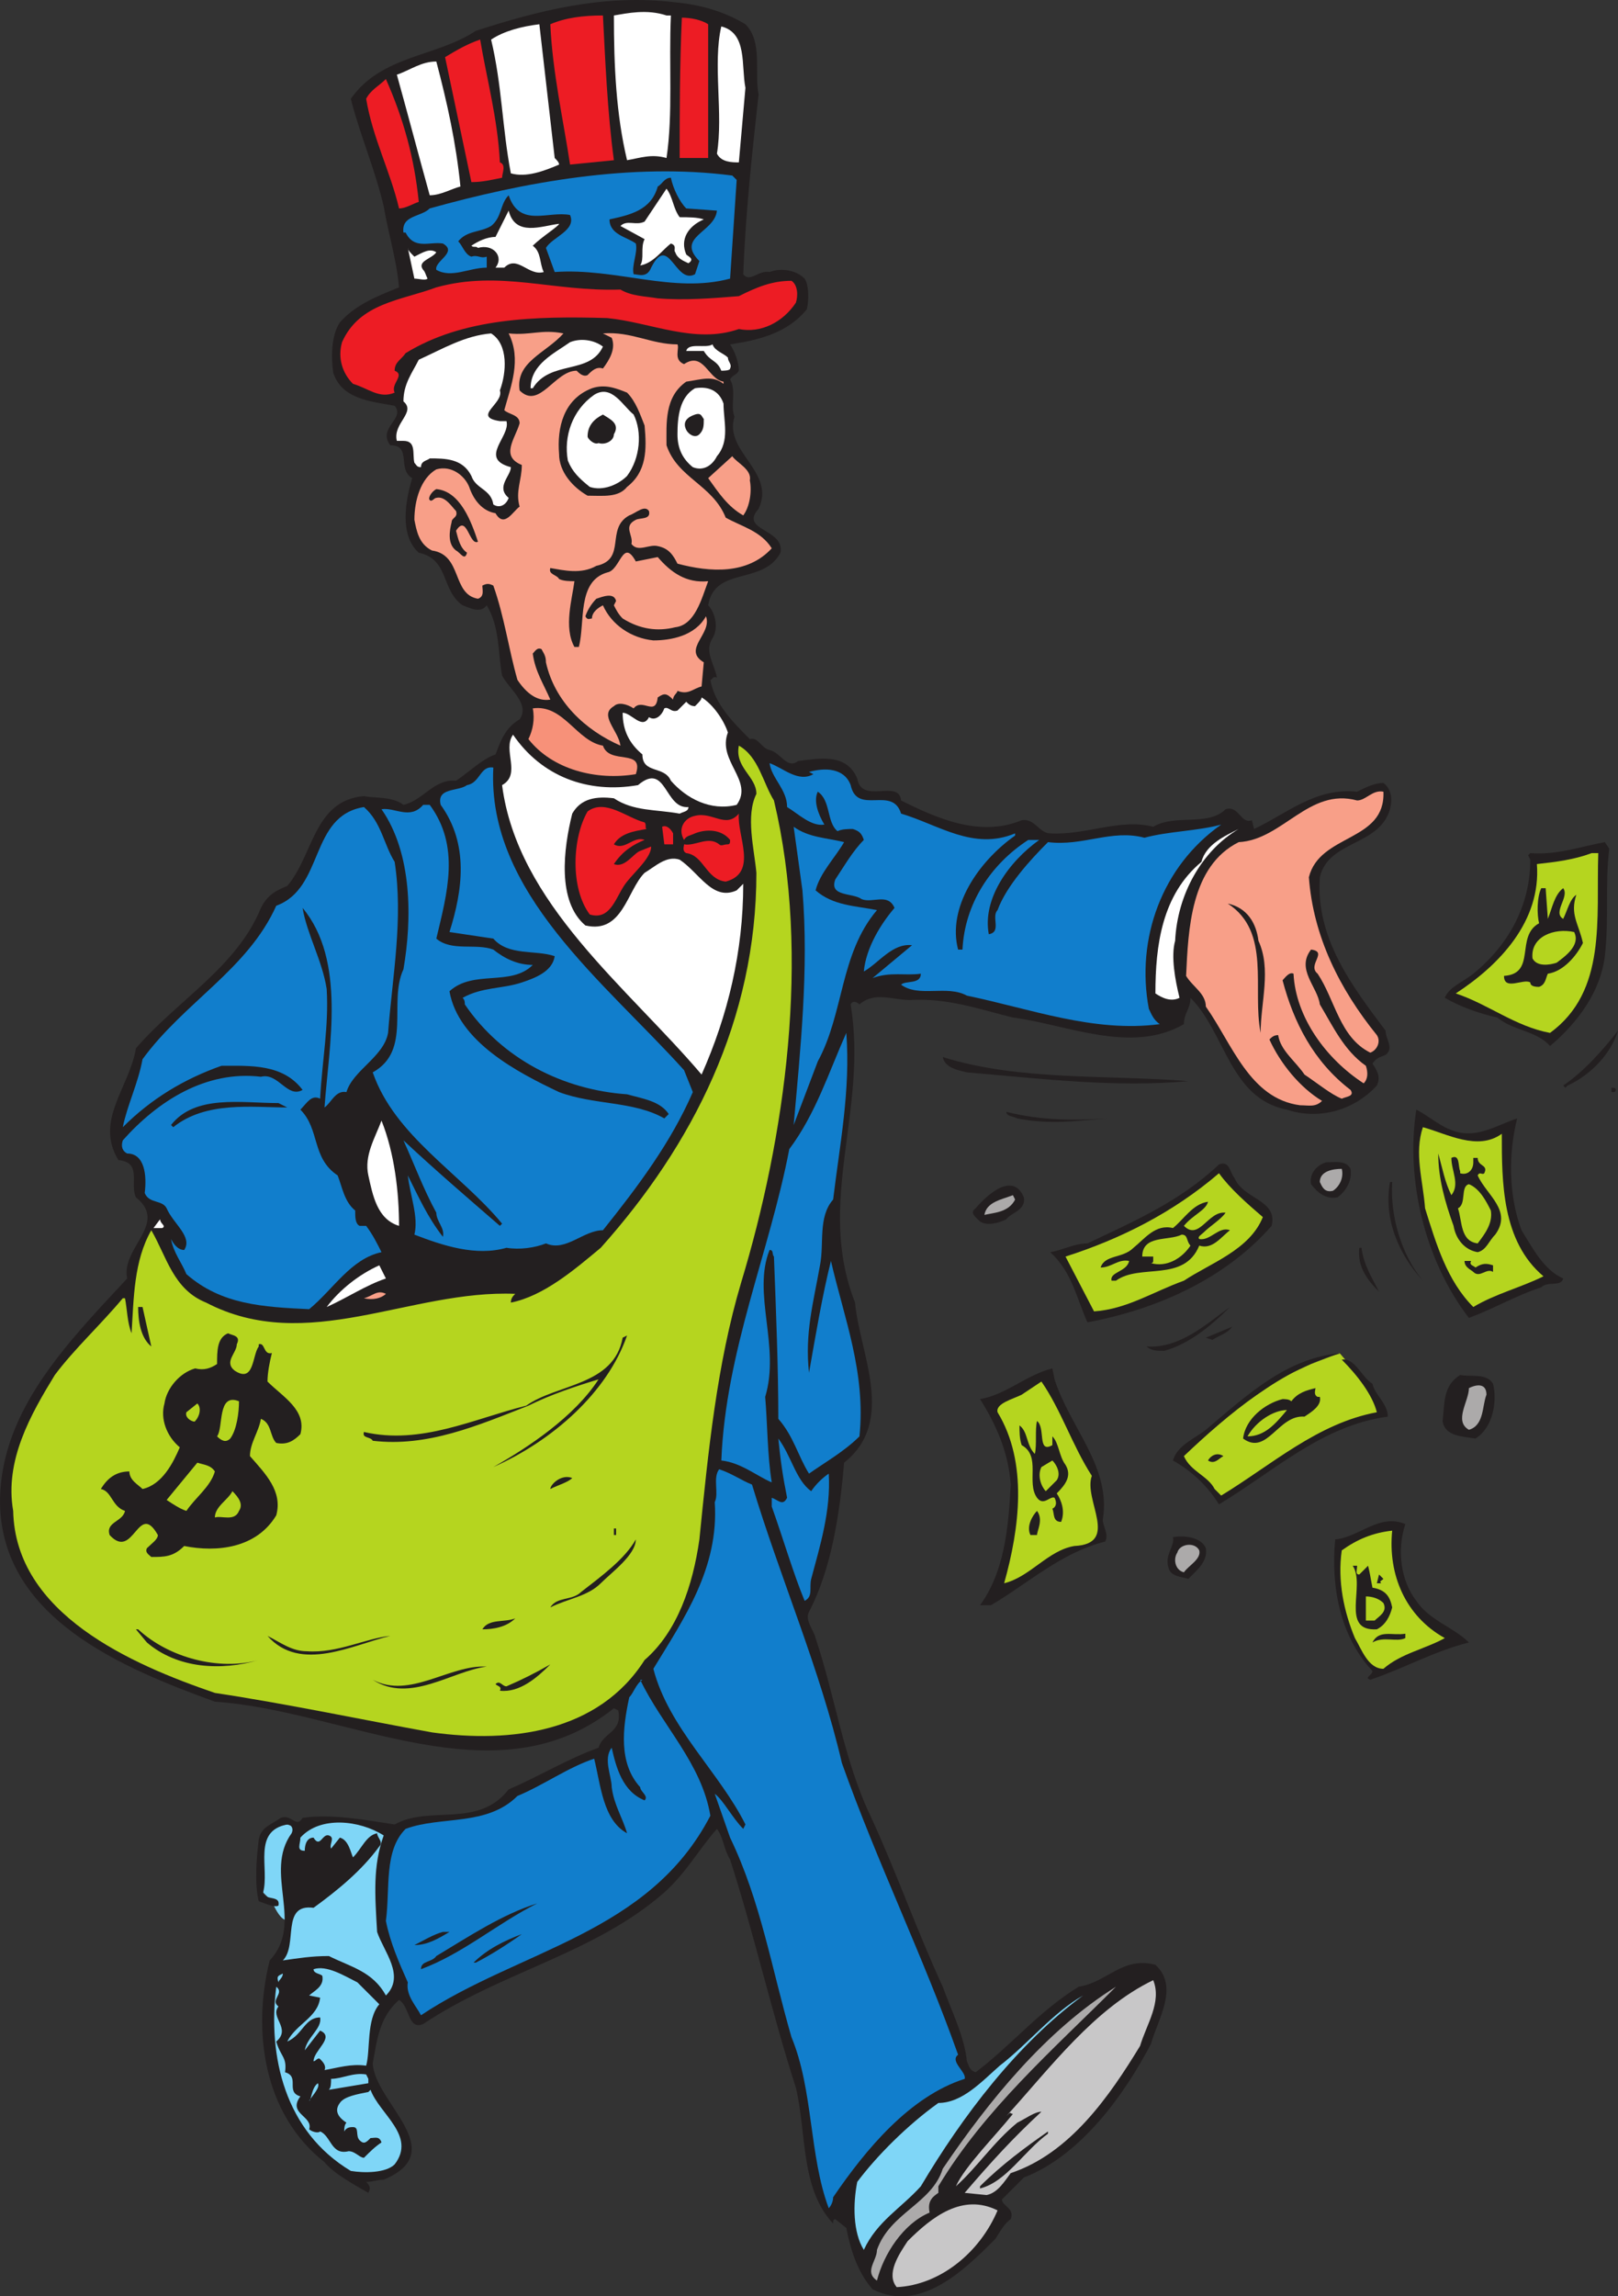 <svg xmlns="http://www.w3.org/2000/svg" width="553.51" height="785.426"><rect width="100%" height="100%" fill="#333333" stroke="none"/><path fill="#7fd6f7" fill-rule="evenodd" d="m100.51 624.793-2.25-.75-5.25.75-3 4.5v18l3 3s5.25 13.5 8.25 1.5c2.25-11.25-.75-27-.75-27"/><path fill="#b5d51f" fill-rule="evenodd" d="m404.26 497.293 18-15 16.5-11.25 9.75-4.5 9.75-3.75 4.5 5.25 6.75 8.25 2.25 7.5-10.5 3-12.75 6-12 7.5-19.5 12-4.5-4.5-7.5-8.25-.75-2.25"/><path fill="#231f20" fill-rule="evenodd" d="M255.01 8.293c6 6 3 16.5 4.5 24-2.25 20.25-4.5 41.25-5.25 61.5 2.25 3 5.25-1.5 9-.75 3.75-1.5 9-.75 12 2.25 1.5 2.25 1.5 7.5.75 10.5-6.75 8.25-16.5 10.5-26.25 12 1.5 2.25 3 6 3 9-.75 1.5-2.25 1.5-3 3 2.25 3.75 0 9 1.5 12.75-3.75 12 14.25 18.75 8.25 31.5-6.75 7.5 9 6.75 7.5 15-6 11.25-22.5 4.5-24.75 18 2.25 2.25 3.75 7.5 1.5 11.25-3 4.5.75 9 1.5 13.5-1.5-.75-1.5.75-2.25.75 1.5 8.25 7.5 14.25 13.5 20.25 3-.75 3.75 3 6.75 3.75 3.75.75 6 6.75 9.75 3.75 6.75-.75 16.5-3 20.25 6 1.5 9 14.25 0 15 7.5 12 6 27 12.75 41.25 6.75 4.5-.75 6 4.5 9.75 4.5 12 .75 24-5.25 35.25-2.25 7.5-4.5 18.75 0 24.75-6 4.5-1.5 5.25 5.25 9 3.75l.75 3c11.25-5.25 21-14.25 35.25-12.75 3-1.5 6-3 9-3 3 2.25 3 6 2.25 9-3.75 12.75-21 10.5-24 23.25-1.5 21 11.25 37.5 22.5 52.5 0 3 3 6 0 8.25-1.5.75-3 .75-4.5 3 1.5 2.25 3 4.5 1.5 7.5-7.5 8.25-19.5 12-30.75 8.25-19.5-3.75-21-26.25-33-38.25 0 3.75-2.25 5.25-2.25 9-18 10.5-40.5 0-58.5-2.25-12-3-22.5-6.75-35.25-6-6 0-12-3-17.25 1.5-.75-.75-2.25-1.5-3 0 6 36.75-12 67.5 1.5 102 1.5 17.25 14.25 40.5-3.75 54.75-1.5 18-4.5 36.75-12 51-1.5 3 1.5 6 2.25 9 6.75 20.25 9.75 42 18.75 60.75 9 19.5 15.75 39 24.75 58.5 3 8.25 7.5 17.25 8.25 25.5.75 1.5.75 3 3 3.75 12-9 21.75-21 35.25-29.25 9.75-1.5 15-10.5 26.25-7.5 8.25 7.5.75 18.75-1.5 27-9 17.25-24 38.25-43.5 45.75l-7.5 7.5c0 2.25 4.5 3 3 6.75-2.25 1.5-3.75 4.5-5.25 6.75-10.5 10.5-25.5 25.5-42 17.25-5.25-6-7.5-13.5-9-21l-3.75-3c-.75 0-.75.75-.75 1.5-11.25-12-9-30.75-12.75-46.5-8.25-25.5-14.25-52.5-22.5-78-2.25-3.75-2.25-7.5-4.5-10.5-6 6.75-10.5 15-18 21.75-24 21-55.5 27-82.5 45-5.25 2.25-4.5-6-8.25-8.25-6.75 6-7.5 13.5-9 21.75.75 13.5 27 30 3.75 39.75-2.25 0-3.75.75-6 .75 1.5 1.5 1.5 2.25.75 3.75-5.25-3-12-6.75-15-10.5-21-16.5-24.75-45-18.75-69 12-12.75-2.25-30 7.5-43.5.75-1.5 0-3-1.5-3-12 2.25-6 15-8.25 23.25.75 3 6 .75 5.25 4.5-1.5.75-4.5-.75-6.75-1.5-1.5-6-.75-15 0-21 .75-4.5 4.5-5.25 7.5-7.5 3.75-1.5 5.25 3.75 7.5 0 9.75-1.5 21.75.75 31.5 2.25 12-6.75 28.5 1.5 39-12 10.5-4.5 20.25-10.5 30.75-14.25 1.5-5.25 8.25-5.25 6.75-12.75l-1.5-.75c-40.5 32.25-91.5.75-136.5-2.25-30.75-11.25-74.25-28.5-73.5-69.75.75-30 22.5-52.5 43.5-75-2.25-10.5 14.25-18.75 3-27.75-2.25-4.5 2.25-12-6-12.75-8.25-13.5 3.75-24.75 6-38.25 14.25-16.5 34.5-27.75 42.75-48 2.25-4.5 5.25-6 9-7.5 9-10.5 9-29.25 26.25-30.75 3 .75 9.75 0 13.5 3 6.75-1.5 10.5-9 18-8.25 4.5-3 9-7.5 13.5-9 1.5-3.75 3-9 8.25-12 3.75-5.25-3.75-10.5-6-15-1.5-8.25-.75-16.5-5.25-24-2.25 3-6 .75-8.25 0-7.5-5.25-4.5-15.75-15-18-6.75-6-4.5-18-2.25-25.5-5.25-3 0-11.25-7.5-11.25-4.5-6 5.25-9 1.5-13.5-8.25-1.5-18-2.25-21-11.25-.75-5.25-.75-12.75 2.25-17.25 5.25-6 12.75-9 20.25-12-.75-9-3.75-18.75-5.25-27.75-3-12.75-8.25-24.75-11.25-36.75 10.5-15 29.25-14.25 42.75-23.25 21-6.75 43.5-12.75 68.25-9.75 8.25.75 16.5 3 24 7.5"/><path fill="#fff" fill-rule="evenodd" d="M229.51 5.293c-.75 16.5.75 33.75-1.5 48.75-5.25-1.5-9 0-13.5.75-3.75-15.75-4.5-32.25-4.5-49.5 4.5-.75 11.25-2.25 18 0h1.5"/><path fill="#ed1c24" fill-rule="evenodd" d="M206.26 5.293c.75 14.25 1.5 33 3.75 49.5l-15 1.5c-2.25-15-6-31.5-6.75-48 5.25-2.25 11.25-3 18-3m36 3v45.75h-9.75c0-15 0-31.5.75-48 3 0 6.75.75 9 2.25"/><path fill="#fff" fill-rule="evenodd" d="M189.76 54.043c.75.75 1.5 1.5 1.5 2.25-5.25 2.25-11.25 4.5-16.5 3-3-15.75-3-30-6.75-45.75 4.5-3 10.5-4.5 16.5-5.25l5.25 45.75m65.25-24-2.25 25.5c-2.25 0-6 0-7.5-3 2.25-13.5-1.5-30.75 1.5-43.5 9 2.25 6.75 13.5 8.25 21"/><path fill="#ed1c24" fill-rule="evenodd" d="M171.01 55.543c2.25.75.75 3.75.75 5.25-3.75.75-6.75 1.5-10.5 1.5l-9-42.75c3.75-2.25 7.5-4.5 12-6 2.25 13.5 6 27 6.75 42"/><path fill="#fff" fill-rule="evenodd" d="M149.26 21.043c3.75 14.25 6.75 27.75 8.25 42.75-3 .75-6.75 3-10.5 3-3.75-13.5-7.5-27.75-11.25-41.25 4.5-1.5 8.25-4.5 13.5-4.5"/><path fill="#ed1c24" fill-rule="evenodd" d="M143.26 69.043c-2.25.75-4.5 2.25-6.75 2.25-3-12.75-9-24-11.25-37.5 1.5-3 4.5-4.5 6.75-6.75 6 13.5 9.75 27 11.25 42"/><path fill="#117ecc" fill-rule="evenodd" d="m252.01 61.543-2.25 33.75c-19.5 5.25-39-3.75-60-2.25l-3-8.25c2.25-3.75 10.5-6 8.25-11.25-7.5-1.5-17.25 4.5-21-6.75-3 3-2.25 7.5-6 10.5-3.75 2.25-8.25 1.5-11.25 5.25 1.5 1.5 2.25 4.5 4.5 5.25 2.25-.75 3 .75 5.25 0v3.75c-6 0-12 3.75-17.25.75-.75-3 7.5-6 2.25-9-4.5-.75-9.75 2.25-12.75-3.75h-.75c-.75-6 6-5.25 9-8.25 32.25-9 69-15.75 103.5-11.25l1.5 1.5"/><path fill="#231f20" fill-rule="evenodd" d="m234.76 71.293 10.5.75c-.75 7.5-14.25 9-6 17.25l-1.5 4.5c-6.75 3.75-9-14.25-15-2.25-1.5 3.75-4.5 2.25-6 2.25-.75-3 1.5-7.5.75-10.5-3-2.25-9-3-9-8.25 6.75-1.5 14.25-3 16.5-11.25 1.5-.75 2.25-3 4.5-3 .75 3.75 3 8.25 5.25 10.5"/><path fill="#fff" fill-rule="evenodd" d="M232.51 74.293c3 0 6 0 8.25.75-5.25 2.25-8.25 6.75-6 12 .75.75 3 1.5.75 3-1.5-.75-3.75-1.5-4.5-3.75-.75-.75.75-2.25-1.5-3-3 2.25-6 6.75-10.5 7.5 1.5-2.25 0-6 1.5-9l-8.25-4.5c2.25-2.25 5.25 0 8.25-1.5l7.5-11.25c2.25 3 2.25 6.75 4.5 9.75m-41.25 2.25c0 .75-6 4.5-9 7.5 3 2.25 2.25 6 3.75 9-5.25 1.5-9-6-13.5-1.5h-3c3-3.75-.75-8.25-6-6.75-.75-.75-1.5 0-2.25-.75 2.25-1.5 5.25-3 8.25-3l4.5-9c2.25 9 11.25 5.25 17.25 4.5m-49.5 11.25c3-1.5 5.25-3 7.5-1.5-1.5 2.25-6.75 3-4.5 6 .75.75.75 1.5 1.5 3-.75.75-3 0-4.5 0l-2.25-10.5c0 .75.75 1.5 2.25 3"/><path fill="#ed1c24" fill-rule="evenodd" d="M225.01 102.043c9 .75 18.75 0 27.75-.75 6-3 11.25-5.25 18-5.25 2.25 1.5 2.25 5.25 1.5 7.5-4.5 6.75-12 10.5-19.5 9-15 5.25-30-2.25-45-3.75-24.75-.75-49.5 0-69 12-1.5 2.25-3.75 3-3.75 6 3.75 1.5-1.5 4.5 0 7.5-5.25 2.25-9-1.5-14.25-3-3.75-3.75-5.25-9-3.75-14.25 6-13.5 20.25-14.25 32.25-18.75 21.75-6 39.75 1.5 63 .75 3.75 2.25 8.25 2.25 12.75 3"/><path fill="#f89f88" fill-rule="evenodd" d="M192.76 114.043c-6 6.75-16.5 9.75-15 19.5 6.75 6.75 12-6.75 19.5-6.75.75.75 2.25 2.25 3.75 1.5 1.5-1.5 3-3 5.25-2.25 2.25-3 4.5-6.75 3-10.5l-3-1.5c9.75-.75 16.5 3.75 25.5 3.75.75 1.5-1.5 5.25 2.25 6.75 6.75-4.5 8.25 5.25 13.5 6v.75c-3.75-3-7.5-1.5-12.75-.75-7.5 5.25-6.75 14.25-6.75 21.75 3.75 11.25 15.75 13.5 20.25 24.75 5.25 3 12 4.5 15.75 10.5-8.25 9-21 8.25-32.25 5.25-1.5-3-3-5.25-6.75-6-3-.75-6.75 2.25-9-.75.75-3-3-6 1.5-8.25 1.5-.75 5.25 0 4.5-3-1.5-2.25-4.5.75-6.75 1.5-8.25 4.5-.75 15-11.25 17.25-5.25 3-11.25 1.5-15.75.75-.75 2.25 2.25 2.25 3 3.75 1.5.75 3.75.75 5.25.75-.75 6-3.75 15.75 0 22.5h1.5c2.25-8.25-.75-22.5 9.75-25.5 4.5-.75 5.25-12 9.75-3.75l7.5-1.5c4.5 5.25 9.75 9 17.25 8.25-2.25 6-4.5 15-11.25 15.75-6 1.5-12 .75-18-3-1.5-1.5-2.25-3-3-4.5l.75-1.5c-.75-3-4.5-1.5-6.75-.75-1.5 1.5-3 3.75-3.75 6 .75 1.5 1.5.75 2.25.75 0-2.25 2.25-3.75 3.75-4.5 3 6.75 9.75 11.25 17.25 12 6 0 14.25-1.5 18-8.25 2.25 6-8.25 11.25-.75 15.75l-.75 8.25c-3 .75-4.5 3-8.25 1.5 0 .75-1.5 1.5-1.5 3-2.25-2.25-3-2.25-5.25-.75-.75 6.75-5.25 0-8.25 3.75-2.25-1.5-5.25-2.25-6.75-.75-5.25 3 1.5 8.25 2.25 13.5-12-5.25-22.5-15-25.5-28.5 0-2.25-.75-3-1.5-4.5-1.5-.75-2.25.75-3 1.5.75 6 3.75 10.5 6 15.75-4.5.75-8.25-2.25-11.25-6.75-3-10.5-4.5-21.75-8.25-32.25-1.5-.75-2.25-.75-3.75 0 0 1.5.75 3.75-1.5 4.5-9-1.5-5.25-15-15.75-16.5-4.5-2.25-5.25-6.75-6-10.5 0-6.75 2.25-14.25 7.5-17.25 5.25-1.5 9.75 2.25 11.25 6 1.5 4.5 4.5 8.25 9 9 3 5.25 6-.75 8.25-2.25-1.5-5.25.75-9 .75-14.25-7.5-3-2.25-9-.75-14.25 0-3-3.75-3-5.25-4.5 2.25-8.25 6-17.25 1.5-26.25 7.5.75 11.25-1.5 18.75 0"/><path fill="#fff" fill-rule="evenodd" d="M171.01 133.543c1.5 4.5-9.75 9 0 10.5h2.25c1.5 5.25-9.75 12.75 1.5 15.75 0 3-5.25 6.75-.75 10.5-.75 2.25-3 3.75-5.25 2.25-.75-5.25-6-5.25-7.5-9.75-3-6-9-6-14.25-6-.75.75-3 .75-3 3-1.5 0-1.5-.75-2.25-1.5-.75-3 .75-7.5-3.75-7.5h-2.25c-1.5-6 6.75-9.75 2.25-13.5 0-6 3-9.75 5.25-14.25 8.25-3.75 15.75-8.25 24.75-9 6 3.75 5.25 13.5 3 19.5m35.25-15c-4.5 9.75-18 4.5-24 14.25h-.75c0-8.25 8.25-12 13.5-15.75 3.75-1.5 8.25-.75 11.25 1.5m42.75 3.75c0 1.5 1.5 2.25.75 3.75 0 .75-2.25.75-3 .75-1.5-3.75-3.75-3-6-6.75h-6c.75-3 6.75-.75 9-2.25.75 2.25 3.75 3 5.25 4.5"/><path fill="#231f20" fill-rule="evenodd" d="M220.51 145.543c.75 8.25.75 15.75-6 21-3 3.75-8.25 3-13.5 3-5.25-3-9.75-8.25-9.75-14.25-.75-9 1.5-18.75 11.25-22.5 4.5-1.5 8.25 0 12 1.5 3 3 4.5 7.5 6 11.25"/><path fill="#fff" fill-rule="evenodd" d="M247.51 138.043c0 6 2.25 12.75-2.25 18-1.5 3-4.5 5.25-8.25 3.75-3.75-3-5.25-6.75-5.25-11.25 0-6 .75-12.75 6-15.75 4.5-.75 8.25.75 9.75 5.25m-30.75 3.75c3 6 2.25 15-2.25 21-3 3-8.25 5.25-12.75 3.75-3.75-3-6-5.25-7.5-9-1.5-8.25 1.5-17.25 9-22.5 6-3.75 9.75 3.75 13.5 6.75"/><path fill="#231f20" fill-rule="evenodd" d="M240.76 143.293c0 2.25 0 3.75-1.5 5.25s-3.75 0-4.5-1.5c-1.5-3 .75-4.5 3-5.25s2.25.75 3 1.5m-30.75 5.25c0 2.25-3 3.75-5.25 3-1.5.75-3.75-1.5-3.75-2.25 0-3.75 2.25-6 5.25-7.5 2.25 1.5 6 3 3.75 6.75"/><path fill="#f89f88" fill-rule="evenodd" d="M256.51 164.293c.75 3.75 0 9-2.25 12-5.25-3-8.25-7.5-12-12.75l8.25-7.5c1.5 2.25 6.75 4.5 6 8.25"/><path fill="#231f20" fill-rule="evenodd" d="M163.51 185.293c-3 1.5-3.75-9.75-7.5-3.75.75 3 1.5 6 3.75 7.5-.75 3-2.25 0-3.75-.75-3-2.25-2.25-6.75-1.5-9.75 0-1.5 2.25-1.5 1.5-3.75-1.5-1.5-3.75-5.25-6.75-4.5-.75 0-1.5 1.5-2.25.75s.75-3 2.25-3.75c8.25.75 12 11.25 14.25 18"/><path fill="#fff" fill-rule="evenodd" d="M249.01 250.543c-3.75 9.75 9 16.5 3 24.75-9 2.25-17.25-2.25-22.5-8.25-2.25-5.25-9.75-2.25-9.75-9-4.5-3.75-6.75-8.25-6.75-14.25 3 0 6.75 6 9 1.5 2.25 1.5 4.5-.75 5.25-3 1.5-.75 2.25 1.5 4.5.75l3-3c.75.75 1.5 1.5 3 1.5 1.5-1.5 2.25-2.25 2.25-3 3.75 2.25 7.5 7.5 9 12"/><path fill="#f79179" fill-rule="evenodd" d="M206.26 255.043c2.25 6.75 14.25.75 11.25 9.75-13.5 2.25-28.5-1.5-36.75-12 1.5-3 2.25-6.75 1.5-10.5 10.5-1.5 15 11.25 24 12.75"/><path fill="#fff" fill-rule="evenodd" d="M218.26 268.543c9.75-8.25 9 8.25 17.25 7.5 0 1.5-1.5 1.5-3 2.25-8.25-1.5-15.75-.75-22.5-5.25-6-.75-11.25 0-14.25 5.25-3 12-5.25 30 4.5 38.25 12.75 3 14.25-12 20.25-18 3.75-2.25 7.5-6 12-4.5 6.75 4.5 11.25 14.25 19.5 10.5l2.25-2.25c0 23.25-5.25 45-14.25 65.25-25.5-30-63-58.5-68.25-99 6.75-3.75 0-12 3.75-17.25 9.75 14.25 25.5 20.25 42.75 17.25"/><path fill="#b5d51f" fill-rule="evenodd" d="M264.76 273.793c12.75 53.25 3.75 115.5-11.25 165-8.25 27.75-11.25 57.75-14.25 87.75-2.25 15.75-7.5 31.5-18.75 41.25-15.75 24.75-45.75 28.5-72.75 24.75-24.75-4.5-49.5-9.75-74.25-13.5-28.5-9.75-68.25-27-69-62.25-3-17.25 6-33 14.25-46.5 6.75-9 15.75-17.25 23.25-26.25h.75c.75 3.75.75 8.25 2.25 12 .75-12 .75-24.75 6.75-35.25 5.25 9 7.5 20.25 18.75 24.75 34.5 18 69.75-4.5 105.75-3-.75.75-1.5 1.5-1.5 3 11.25-2.25 21.75-11.25 30.75-18.75 31.5-35.25 53.25-78 53.25-128.25-.75-8.25-3.75-19.5 0-27 0-6-7.5-9-6-16.5 6.75 3.75 8.25 12.75 12 18.75"/><path fill="#117ecc" fill-rule="evenodd" d="m278.26 264.793-1.5-.75c5.25-1.5 12-1.5 14.25 4.5 2.25 10.5 14.25 0 17.25 9.75 12.75 3.75 24.75 12.75 39 6.75v.75c-12.75 9-23.25 24.75-19.5 39h1.5c.75-15.75 9.75-29.25 22.5-37.5h3.75c-10.5 7.5-19.5 20.25-17.25 32.25 4.5-.75.75-6 3-8.25 3-8.25 11.25-17.25 17.25-23.25 12 1.5 21.75-4.5 33-1.5 8.25-2.25 18-2.25 26.25-4.5-20.25 14.25-29.25 39-24.75 63 .75 1.5 1.5 3.75 3.75 5.25-22.5 3-44.25-5.25-66-9.75-6.75-3.75-16.5.75-22.5-3.75 1.5-1.5 6.75 0 6.75-3.75-5.25.75-10.5-.75-16.5 1.5l13.5-11.25c-6.75-.75-11.25 6-16.5 9 .75-8.25 6-16.5 10.5-21.75-2.25-5.25-7.5-1.5-11.25-3-3-2.25-11.25-.75-9-6.75 3-4.5 6-9.75 9.75-13.5-.75-2.25-1.5-3-3.75-3.75-1.5 0-3.75 0-5.25.75-3.75-3-2.25-10.5-6.75-13.5-1.5 3 0 7.5 2.25 11.25-4.5.75-9-3.75-12.75-6 0-6-5.25-9.75-6-15 4.5 1.5 9.75 6.75 15 3.75m-109.5-2.25c-2.25 42.75 38.25 73.5 65.25 103.5l3 7.5c-7.5 17.25-18.75 32.25-30.75 47.25-6.75 0-12.75 7.5-19.5 4.5-3.75 1.5-9 2.25-13.5 1.5-10.5 3-21.75-.75-31.5-4.5 1.5-6-1.5-13.5-2.25-20.25 3.75 7.5 6.75 14.25 12 21 .75-3-2.25-5.25-2.25-8.25-4.5-8.25-7.5-16.5-11.25-24.75 11.25 10.5 21.75 19.5 33 29.25l.75-.75c-14.25-17.25-36.75-30-44.25-51.75 13.5-7.5 5.25-24 10.5-35.25 3-17.25 3-39.75-7.5-54.75 4.5-.75 9.75 3.75 14.25-1.5h2.25c10.5 14.25 6 30 2.25 45.75 5.25 4.5 13.5 1.5 19.5 3.75 3.75 3 8.25 5.25 13.5 5.25-7.5 7.5-20.25 1.5-28.5 9 3 17.25 23.25 27.75 37.5 34.5 12 4.5 25.5 3 36 9l1.5-1.5c-3-4.5-9-5.25-14.25-6.75-21.75-1.5-42.75-12-55.5-30.75 0-.75 0-1.5-.75-2.25 6.75-3.75 13.5-3 20.25-5.25 4.5-1.5 10.5-3.75 11.25-9-6.75-2.25-15.75 0-21-6l-15-2.25c4.5-14.25 6.75-30-3-43.5-1.5-6 6-4.5 9-6.75 4.5-.75 4.5-6.75 9-6"/><path fill="#f89f88" fill-rule="evenodd" d="M473.26 270.793c.75 17.25-21.75 14.25-25.5 29.25 1.5 20.25 10.5 38.25 23.25 54 1.5 2.25 0 5.25-2.25 6-10.5-5.25-12-18-18-27-3.75-3 3.75-7.5-2.25-8.25-5.25 6.75 2.25 12.75 3 18.75 4.5 7.5 8.25 15.75 15.75 21 .75 2.25.75 4.5-.75 6-12.75-8.25-23.25-22.5-24-37.5-1.5-.75-3 1.5-3.75 2.25 3.75 14.25 10.5 27.75 23.25 37.5 1.5 2.25-1.5 2.25-3 3-3.75-1.5-8.25-5.25-12.75-8.25-3-4.5-8.25-8.25-9-13.5-1.5 0-2.25.75-3 1.5 3.75 8.25 10.5 16.5 18 21-2.25 2.25-4.5 1.5-7.5 1.5-17.25-2.25-23.25-21-32.25-33.75 0-4.5-4.5-6.75-6.75-10.5.75-15.75 1.5-37.5 18-45.75 15-.75 24-18.75 40.5-14.25 3 0 5.25-3.75 9-3"/><path fill="#ed1c24" fill-rule="evenodd" d="M220.51 281.293c.75.75 0 2.25.75 2.25-4.5.75-9 1.5-11.25 5.25 3.75 2.25 6.75-3 10.5-1.5-3.75 1.5-7.5 3.75-10.5 8.25 3.75 1.5 6.75-3.75 9-4.5l3.75-1.5c0 3.75-5.25 8.25-8.25 12-3.75 4.5-5.25 13.5-12.75 11.25-6.75-9-6-26.25-.75-35.25 6-4.5 13.5 2.25 19.5 3.75"/><path fill="#117ecc" fill-rule="evenodd" d="M135.01 294.793c3 19.5-.75 39-2.25 58.5-1.5 8.25-12 12.75-14.25 20.25-3.75-.75-5.25 3.75-7.5 5.25 1.5-21 7.5-50.25-7.5-68.25 1.5 9 6.75 18 8.25 27.75.75 12.75-1.5 24-2.25 37.5-3-1.5-4.5 1.5-6.75 3.75 6.75 6.75 3.75 16.5 12.75 22.5 1.5 3.75 2.25 9 6 12 0 2.25 0 4.5 1.5 5.25h2.25c2.25 3 3.75 6 5.25 9-10.5 2.25-16.5 12.75-24.75 19.5-15.75-.75-30-1.5-42-12-1.5-3.75-4.5-7.5-5.25-12 .75 1.5 2.25 3.75 4.5 3.75 3-4.5-3.75-9-6-14.25-1.5-3-6-1.5-7.5-5.25.75-6 0-13.5-6-13.5-1.5-.75-2.25-2.25-1.5-4.5 12-13.5 28.5-24 47.25-21.75 6-1.5 9 7.5 14.25 4.5-6.75-9-18-8.25-27.75-8.25-12.75 4.5-24 11.25-33.75 21 1.5-7.5 5.25-15 6.75-23.25 14.25-19.5 36-30.75 45.75-52.5 16.5-6 11.25-30.75 30-33.75 6 5.25 6.75 12.75 10.5 18.75"/><path fill="#ed1c24" fill-rule="evenodd" d="M252.76 278.293c-.75 7.5 6.75 20.25-4.5 23.25-6.75-.75-7.5-9-13.5-9.75-1.5-.75-.75-2.25-.75-3 3.75.75 8.25-3 12 0 .75.75 1.5 0 3 0 .75 0 .75-.75.75-1.5-3-3.75-8.25-3.75-12-2.25-1.5.75-3 .75-3.75 2.25-2.25-3.75 0-7.5 3.75-8.25 6-1.5 10.5 4.5 15-.75m-22.5 6.75v3.75h-3l-.75-6c1.5-.75 3 .75 3.75 2.25"/><path fill="#117ecc" fill-rule="evenodd" d="M288.76 288.043c-3 5.25-8.25 10.5-9.75 16.5 6 5.25 13.5 5.25 21 6.75-12.75 15-11.25 35.25-20.25 51.75l-8.25 21.75c2.25-25.5 5.25-53.25 3-80.25l-3-21.75c5.25 3.75 11.25 3.75 17.25 5.25"/><path fill="#fff" fill-rule="evenodd" d="M402.01 321.793c-1.5 5.25 0 13.5 1.5 19.5-3 1.5-6 0-8.25-1.5 0-16.5 2.25-33.75 15.75-45 1.5-6 8.25-9 12.75-11.25-12.75 7.5-21 22.5-21.75 38.25"/><path fill="#231f20" fill-rule="evenodd" d="M550.51 290.293c-1.5 12.75 0 23.25-1.5 36.75-1.5 12-9 22.5-18.75 30.75-4.5-5.25-12.75-5.25-18-9.75-6.75-1.5-12.75-3.75-18-6.75 1.5-3.75 6-5.25 9.75-8.25 12-9.75 19.5-23.25 19.5-39l-.75-1.5.75-.75c9 .75 17.25-2.25 25.5-3.75l1.5 2.25"/><path fill="#b5d51f" fill-rule="evenodd" d="M546.76 291.793c-.75 22.5 3 47.25-16.5 61.5-12-2.25-21-9.75-32.25-13.5 15-9.75 29.25-24.75 27.75-44.25 6.75-.75 12.75-1.5 18.75-3.75h2.25"/><path fill="#231f20" fill-rule="evenodd" d="M529.51 314.293c1.5-3.75 2.25-8.25 5.25-10.5 2.25 3-3.75 8.25 0 10.5 1.5-3 2.25-6.75 4.5-8.25-2.25 6.75.75 9.75 2.25 16.5-2.25 4.5-6.75 9.75-12 10.5-.75 1.5-.75 3.75-3 4.5-.75 0-3 0-3-1.5-2.25-1.5-9 3-9-2.25 11.25-.75 3.75-13.5 12-18-.75-3-.75-9 .75-12h1.5l.75 10.5m-99 7.5c4.5 9.75.75 21 .75 31.5-3-15 3.75-34.5-11.25-44.25 6.75 1.5 9.75 6.75 10.5 12.75"/><path fill="#b5d51f" fill-rule="evenodd" d="M538.51 318.793c2.25 4.5-3 8.25-6 10.5-2.25.75-6.75 1.5-8.25-1.5-.75-7.5 7.5-10.5 14.25-9"/><path fill="#231f20" fill-rule="evenodd" d="m536.26 371.293-.75.75-.75-.75c6.75-4.5 13.5-12 18.75-18.75-2.25 7.5-9 15-17.25 18.75"/><path fill="#117ecc" fill-rule="evenodd" d="M285.01 410.293c-5.25 6-3 15-4.5 22.5-2.25 12.75-5.25 23.25-3.75 36.75 2.25-12.75 4.5-26.25 7.5-38.25 4.5 19.5 12 38.25 9.75 60-5.25 5.25-12 9-17.25 12.75-3.75-6-5.25-12.75-10.5-18.75 0-17.25-.75-36-1.5-55.5-.75-.75 0-2.25-1.5-2.25-6 15 3.75 33-1.5 50.25.75 8.25.75 20.25 2.25 29.25-5.25-2.25-10.5-6.75-17.25-7.5 1.5-37.5 16.5-71.25 23.25-106.5 9-12 13.5-26.25 19.5-39.75 1.5 19.5-2.25 38.25-4.5 57"/><path fill="#231f20" fill-rule="evenodd" d="M406.51 369.793c-24.75 2.25-49.5-.75-75.75-3-3-.75-7.5-1.5-8.25-5.25 26.25 8.25 56.25 6 84 8.25m146.25 3s0 .75-.75.75h-.75v-1.5c.75 0 1.5 0 1.5.75m-454.5 6c-12 0-27.75-2.25-39 6.75l-.75-.75c8.25-10.5 24-7.5 36.75-7.5l3 1.5m399.75 8.25c7.5 2.25 14.25-2.25 21-4.5-3 12-3 26.25 1.5 38.25 3.75 6 7.5 13.5 14.25 16.5-.75 3-5.25.75-7.5 3-9 3-15 6.75-24.75 10.5-15-19.5-21.75-47.25-18-71.25 4.5 2.25 8.25 6 13.5 7.5m-119.25-4.5c-9.75.75-19.5 2.25-30.75 0-1.5-.75-3.75-.75-3.75-2.25 12 3 23.25 3 34.5 2.25"/><path fill="#fff" fill-rule="evenodd" d="M136.51 419.293c-7.5-2.25-9-10.5-10.5-17.25s2.25-12.75 4.5-18.75c4.5 11.25 6 24.75 6 36"/><path fill="#b5d51f" fill-rule="evenodd" d="M513.76 387.793c0 16.5 0 36.75 14.25 48.75-7.5 3.75-16.5 6-24 10.5-9-9-12.75-21.75-16.5-33.75-.75-9.75-3.75-18.75-.75-27.75 8.25 2.25 18.75 8.25 27 2.25"/><path fill="#231f20" fill-rule="evenodd" d="M496.51 408.793c3-3.75 0-8.25 0-12.75 3-1.5 2.25 3 3 4.5v.75c2.25.75 4.5-.75 4.5-3.75v-1.5h1.5c0 3 3.75 2.25 2.25 5.25-.75.75-1.5-.75-2.25.75 3 6.75 12 12 6 20.25-2.25 2.25-3 5.25-6 6-4.5-.75-7.5-4.5-8.25-9-3-8.25-5.25-16.5-5.25-24.75 1.5 5.25 2.25 9.75 4.5 14.25m-34.5-9c.75 4.5-2.25 8.25-4.5 9.75-3.75.75-6.75-1.5-9-4.5-.75-3.75 2.25-6.75 5.25-7.5 3 0 6.75-.75 8.25 2.25m-39.75 3c3 7.5 15 7.5 12.75 16.5-15.75 18-39 28.5-63 33-3.75-8.25-5.25-17.25-12.75-24 4.5-.75 8.25-3 12.75-3 15.75-7.5 31.5-14.25 45-27 3.75-1.5 3.75 3 5.25 4.5"/><path fill="#acaaaa" fill-rule="evenodd" d="M459.01 399.793c.75 3-.75 6-3 7.5-3 .75-3.75-1.5-4.5-3 0-3.75 4.5-4.5 7.5-4.5"/><path fill="#b5d51f" fill-rule="evenodd" d="M432.01 416.293c-4.5 11.25-18 15.75-27 21.75-10.5 3.75-19.5 9.75-30.75 10.5l-9.75-18.75c18.75-6 36.75-15 52.5-28.5 3.75 5.25 9.75 10.5 15 15"/><path fill="#231f20" fill-rule="evenodd" d="M476.26 404.293c-.75 11.25 3 24.75 10.5 33.75-8.25-9-13.5-21-11.25-33.75h.75"/><path fill="#b5d51f" fill-rule="evenodd" d="M510.01 414.043c.75 4.5-2.25 8.25-4.5 11.25-6-.75-5.25-7.5-6.75-12 3-1.5.75-7.5 3.75-8.25 3.75 1.5 6 6 7.5 9"/><path fill="#231f20" fill-rule="evenodd" d="M350.26 409.543c.75 4.5-4.5 5.25-6 7.5-3 1.5-6.75 2.25-9 .75-1.5-1.5-3.75-3-1.5-4.5 3.75-4.5 12.75-12.75 16.5-3.75"/><path fill="#acaaaa" fill-rule="evenodd" d="M347.26 410.293c-2.25 4.5-7.5 4.5-10.5 5.25.75-4.5 6-5.25 9.75-6.75l.75 1.5"/><path fill="#231f20" fill-rule="evenodd" d="M413.26 411.043c-.75 3-5.25 4.5-8.25 8.25 5.25 5.25 8.25-5.25 14.25-4.5-1.5 2.25-5.25 4.5-7.5 6.75-.75.75-2.25 1.5-1.5 2.25 3.75.75 6.75-4.5 10.5-3-3 2.25-6 6.75-10.5 5.25-5.25 12.75-20.25 6-28.5 12h-1.5c-.75-3 5.25-3 6-6.75-3.75-.75-6 2.25-9.75 2.25 1.5-4.5 7.5-3 11.25-6.75 3.75-3 7.5-8.25 13.5-6.75 3.75-3 6.75-8.25 12-9"/><path fill="#fff" fill-rule="evenodd" d="M55.51 420.043h-3l2.25-3c0 1.5 2.25 2.25.75 3"/><path fill="#b5d51f" fill-rule="evenodd" d="M407.26 426.043c-3 4.5-8.25 7.5-13.5 6 0 0 .75 0 .75-.75v-1.5h-3.75c0-7.5 9-5.25 13.5-7.5 2.25 0 1.5 2.25 3 3.75"/><path fill="#231f20" fill-rule="evenodd" d="M465.76 426.793c.75 6 3.75 10.5 6 15-3.75-3.75-7.5-8.25-6.75-15h.75m37.5 4.5c-.75 1.5.75 1.5 1.5 2.25 2.25-1.5 3.75-1.5 6-.75v2.25c-2.25-1.5-4.5 2.25-6.75 0-.75-.75-3-1.5-3-3.75h2.25"/><path fill="#fff" fill-rule="evenodd" d="M132.01 437.293c-6.75 2.25-13.5 6.75-20.25 9.75 4.5-6 11.25-11.25 18-14.25l2.25 4.5"/><path fill="#f89f88" fill-rule="evenodd" d="M132.01 442.543c-1.5 1.5-4.5 2.25-7.5 1.5 3-.75 4.5-3 7.5-1.5"/><path fill="#231f20" fill-rule="evenodd" d="M51.76 460.543c-3.75-3-4.5-9-4.5-13.5h1.5l3 13.5m369-13.5c-6.75 6.75-14.25 12.75-22.5 15-2.25 0-4.5 0-6-1.5 11.25.75 20.25-7.5 28.5-13.5m-6 11.25-2.25-.75 9-3.75c-1.5 2.25-4.5 3-6.75 4.5m-333.75 1.5c0 3-4.5 6-.75 9 6.75 4.5 6-5.25 8.25-8.25v-.75c2.25-.75 1.5 3.75 4.5 3-.75 3-1.5 6.75-1.5 9.75 5.25 5.25 13.5 9.75 11.25 18-2.25 2.25-4.5 3.75-8.25 3-2.25-2.25-1.5-6.75-5.25-8.25-.75 4.5-3.75 8.25-3.75 12.75 5.25 6 11.25 12 9 20.25-6.75 11.25-20.25 12.75-31.5 10.5-3.75 3.75-6.75 3.75-11.25 3.75-.75-.75-2.25-1.5-1.5-3 1.5-1.5 3.75-3 3.75-4.5-6.75-12-8.25 9-16.5 0-1.5-4.5 4.5-4.5 5.25-8.25-4.5-1.5-4.5-6.75-8.25-7.5 2.25-3.75 5.25-6 9.75-6 0 3 3 4.5 4.5 6 6.75-1.5 10.5-9 12.75-14.25-4.5-3.75-6.75-9.75-5.25-15 .75-5.25 5.25-10.5 10.5-12 3 .75 5.25 0 7.5-1.5 0-4.5 0-9 3.75-10.5 1.5.75 4.5.75 3 3.75m87.75 42c12-6.75 27.75-17.25 36-30-7.5 2.25-16.5 5.25-24 9-17.25 6.75-34.5 14.25-53.25 12-.75-1.5-3.75-.75-3-3 19.5 4.5 37.5-4.5 55.5-9 10.5-7.5 30-6.75 33-23.25l1.5-.75c-6.75 19.5-25.5 36-45.75 45m290.25-39c-20.25 5.25-39 21-54 35.25 2.25 5.25 8.25 6.75 10.5 11.25l2.25 2.25c17.25-10.5 33-24.75 53.25-28.5-1.5-6-6.75-12.75-12-18 4.5-.75 6.75 6 10.5 8.25.75 3.75 5.25 6.75 5.25 11.25-22.5 3-39 18.75-57.75 30-3.75-6-9-11.25-15.75-15 1.5-5.25 7.5-7.5 11.25-10.5 14.25-12 27.75-24.75 46.5-26.25m-98.25 9c5.25 16.5 19.5 30 16.5 48 0 2.25 2.25 5.25.75 7.5-15 3.75-26.25 14.25-39 21.75h-3.75c8.25-11.25 9.75-26.25 10.5-41.25-.75-11.25-5.25-21-10.5-29.25 9-1.5 15.75-8.25 24.75-10.5l.75 3.75m150 1.5c1.5 6 0 15-6 18.75-4.5-.75-10.5-.75-11.25-6 .75-6 0-12 6-15.75 3.75.75 9-.75 11.25 3"/><path fill="#b5d51f" fill-rule="evenodd" d="M373.51 504.793c-3 8.25 9.75 23.25-6 24-9 1.5-15 10.5-24 12.75 5.25-18.75 8.25-41.25-2.25-58.5-.75-3 5.25-4.5 8.25-6l6.75-4.5c6.75 9.75 10.5 21.75 17.25 32.25"/><path fill="#acaaaa" fill-rule="evenodd" d="M508.51 477.043c-1.5 3.75-.75 10.5-6 12-5.25-3 0-9.75 0-14.25 3-1.5 6-1.5 6 2.25"/><path fill="#231f20" fill-rule="evenodd" d="M450.01 474.793c0 .75-.75 2.25.75 3h.75c.75 3-3 5.25-5.25 6.75-9-.75-12.75 13.5-21 7.5.75-6.75 7.5-12 13.5-13.5.75 0 2.25 0 3 .75 2.25-3 5.25-3.75 8.25-4.5"/><path fill="#fff" fill-rule="evenodd" d="m498.01 477.793-1.5 6.75 1.5-6.75"/><path fill="#b5d51f" fill-rule="evenodd" d="M81.76 479.293c0 3.75-.75 9.75-3 12.75-1.5 1.5-3 .75-4.5-.75 2.25-3 0-15 7.5-12m-15 6.75c0 .75-3.75-.75-3-3l3.75-3c1.5 1.5.75 4.5-.75 6m373.5-3.75c-3.75 4.5-7.5 9-13.5 9 3-5.25 9-9 13.5-9"/><path fill="#231f20" fill-rule="evenodd" d="M360.01 494.293v-3c2.25 2.25 2.25 6.75 4.5 9.75 2.25 3.75 0 6.75-3 9.75 1.5 2.25 3 6 1.5 9.75-3 0-2.25-3-3-4.5 1.5-.75 1.5-2.25.75-3.75-1.5-.75-3.75 3-6 0-3.75-5.25 1.5-14.25-5.25-18-.75-2.25-.75-4.5-.75-6.75 3 2.25 2.25 6.75 5.25 9.75.75-3 0-8.25.75-11.25 3 2.25 0 11.25 5.25 8.25"/><path fill="#117ecc" fill-rule="evenodd" d="M277.51 510.043c1.5-2.25 3.75-4.5 6-6 .75 12.75-3 24.75-6 36-.75 3 .75 6-2.25 7.5-3.75-9-7.5-21.75-11.25-32.25v-3c2.25.75 3.75 3 5.25 0-1.5-7.5-2.25-12.75-3-20.25 4.5 6 6 14.25 11.25 18"/><path fill="#231f20" fill-rule="evenodd" d="M418.51 498.043c-1.5.75-3 3-5.25 1.5.75-1.5 3-3 5.25-1.5"/><path fill="#b5d51f" fill-rule="evenodd" d="m361.51 506.293-3.75 3.75c-1.5-1.5-3-5.25-1.5-8.25l3.75-2.25c1.5 1.5 3 4.5 1.5 6.75m-288-3c-1.5 5.25-6.75 9-9.75 13.5-2.25-.75-4.5-2.25-6.75-3.75l10.5-12.75c2.25.75 4.5.75 6 3"/><path fill="#117ecc" fill-rule="evenodd" d="M257.26 507.793c9.75 32.25 23.25 63 30.75 95.25 12 33.75 27.75 66 39.75 99.75-3 2.25 3 6 2.25 8.25-18.75 6-33.75 24-45 40.5 0 1.5-.75 3-1.5 3.75-6.75-18-5.25-40.5-12.75-58.5-6.75-23.25-10.5-46.5-21-68.25l-5.25-15c3 2.25 6 8.25 9.75 12l.75-1.5c-9-18-26.25-33-31.5-53.25 10.5-17.25 22.5-34.5 21-57 1.5-3-.75-8.25 1.5-11.25 4.5 1.5 7.5 3.75 11.25 5.25"/><path fill="#231f20" fill-rule="evenodd" d="M195.76 505.543c-1.5 1.5-4.5 2.25-7.5 3.75 0-1.5 3.75-5.25 7.5-3.75"/><path fill="#b5d51f" fill-rule="evenodd" d="M81.76 516.793c-1.5 3.75-6 1.5-8.25 2.25 0-3.75 4.5-6 6-9 2.25 2.25 3.75 4.5 2.25 6.75"/><path fill="#231f20" fill-rule="evenodd" d="M354.76 516.793c2.25 3 0 6.75 0 8.25h-2.25c-1.5-3 .75-6.75 2.25-8.25m126 4.5c-3 9-1.5 19.5 3.75 26.25 4.5 6.75 12.75 9 18 14.25-12 3-22.5 9-33.75 12.75-2.25-.75.75-1.5.75-3-11.25-12-14.25-29.25-12.75-45 8.25-.75 15-9 24-5.25m-270.75 1.5h.75v2.25h-.75v-2.25"/><path fill="#b5d51f" fill-rule="evenodd" d="M476.26 523.543c-1.5 15 4.5 29.25 18 36.75-6.75 3.75-15 5.25-21 10.5-5.25 0-7.5-6.75-9.75-10.5-3.75-9-6-19.5-4.5-30 5.25-3.75 10.5-6 17.25-6.75"/><path fill="#231f20" fill-rule="evenodd" d="M412.51 529.543c.75 4.5-3 7.5-6 10.5-2.25-.75-6-.75-6.75-3.75-1.5-4.5 2.25-7.5 1.5-10.5 3.75-.75 9.75 0 11.25 3.75m-195-3c0 5.25-8.25 11.25-12 15-4.5 4.5-11.25 5.25-17.25 8.25 2.25-3.75 7.5-2.25 10.5-5.25 6.75-5.25 15-11.25 18.75-18"/><path fill="#acaaaa" fill-rule="evenodd" d="M410.26 530.293c.75 3-3.75 5.25-5.25 7.5-3-.75-3.75-4.5-2.25-6.75.75-3 6-3.75 7.5-.75"/><path fill="#231f20" fill-rule="evenodd" d="M464.26 535.543c0 1.5-.75 3 .75 3l3-3c.75 3 .75 3.75 1.5 7.5 4.5.75 6 3 6.75 6.75-.75 3-2.25 6-5.25 7.5-12.75.75-3.75-15-8.25-21.75h1.5"/><path fill="#231f20" fill-rule="evenodd" d="M473.26 540.043c-.75.75-1.5.75-.75 1.5h-1.5l.75-3 1.5 1.5"/><path fill="#b5d51f" fill-rule="evenodd" d="M473.26 548.293c1.5 3-1.5 4.5-3 6h-3v-8.25c2.25 0 4.5.75 6 2.25"/><path fill="#231f20" fill-rule="evenodd" d="M176.26 553.543c-3 3-7.5 3.75-11.25 3.75 2.25-3.75 7.5-2.25 11.25-3.75m-87.75 14.25c-12.75 3.75-27.75 3-38.25-6l-3.75-4.5h.75c10.5 9.75 27.75 14.25 41.25 10.5m392.25-7.5c-3 1.5-7.5-.75-11.25 1.5 2.25-4.5 6.75-2.25 11.25-3v1.5m-347.25-.75c-12.75 3-30.75 12.75-42 0 4.5 2.25 8.25 5.25 13.5 5.25 10.5.75 20.25-4.5 28.5-5.25m33 10.5c-12 1.5-26.25 12.75-39 4.5 12.75 6.75 26.25-5.25 39-4.5m21.75-.75c-4.5 4.5-10.5 9.75-17.25 9 .75-1.5-.75-1.5-1.5-2.25 1.5-1.5 2.25.75 3.75.75 5.25-2.25 9.75-4.5 15-7.5"/><path fill="#117ecc" fill-rule="evenodd" d="M243.01 621.043c-21 40.5-65.25 45.75-99 68.25-1.5-3-5.25-6.75-4.5-11.25-3-6.75-6-13.5-7.5-21 1.5-11.25-.75-24 6.75-31.5 12-4.5 27.75-.75 38.25-11.25 9-3.75 17.25-9.75 26.25-12.75 2.25 9 3 21 11.25 25.5-1.5-5.25-4.5-9.75-5.25-15.75 0-3.75-3-9.75 0-13.5 1.5 6.75 3.75 15 11.25 18 1.5-1.5-1.5-3-1.5-4.5-7.5-8.25-6-20.25-3.75-30.75 1.5-1.5 2.25-4.5 4.5-6h-.75c7.5 15.75 21 28.5 24 46.5"/><path fill="#7fd6f7" fill-rule="evenodd" d="M131.26 627.793c-3.75 10.5-3 20.25-2.25 33 2.25 6.75 9.75 15 3 21.75-4.5-8.25-12-9.75-19.5-13.5-6 0-10.5.75-15.75 1.5 5.25-5.25-.75-19.5 10.5-18 8.25-6 16.5-12.75 22.5-21 1.5-1.5-.75-3-.75-4.5-3.75.75-5.25 5.25-8.25 8.25-.75-1.5-1.5-6-4.5-6.75l-3 3.75c-.75-1.5 1.5-3.75-.75-4.5s-3 4.5-5.25.75c-2.25 0-3 2.25-3 4.5-3 0-1.5-2.25-1.5-4.5 6.75-7.5 20.25-6 28.5-.75"/><path fill="#231f20" fill-rule="evenodd" d="M183.76 651.043c-13.5 6.75-25.5 17.25-39.75 22.5 0-3 3.75-2.25 5.25-4.5 11.25-6.75 22.5-14.25 34.5-18m-30 9.75c-3.75 2.25-7.5 4.5-12 4.5 3-1.5 6.75-3.75 9.75-4.5h2.25m24.75.75c-5.25 3.75-11.25 7.5-15.75 9.75h-.75c4.5-4.5 10.5-7.5 16.5-9.75"/><path fill="#7fd6f7" fill-rule="evenodd" d="M129.76 685.543c-4.5 5.25-3 15.75-4.5 21-5.25-.75-9.75.75-14.25 1.5.75-1.5-.75-3-1.5-3.75s-1.5.75-2.25.75c0-3.75 7.5-8.25 2.25-10.5l-5.25 6.75c.75-4.5 6-7.5 5.25-11.25-5.25 0-6 6-11.25 8.25 3-6 10.5-8.25 11.25-15l-3.75-.75c1.5-1.5 5.25-3 4.5-6.75-.75-.75-3-.75-3-2.25 4.5-1.5 10.5 2.25 15 4.5l7.5 7.5m-33-10.5c0 1.5-1.5 2.25-1.5 3-.75-2.25 0-2.25 1.5-3"/><path fill="#c8c7c8" fill-rule="evenodd" d="M390.01 699.793c-10.5 17.25-24 36.75-44.25 43.5-2.25 3-4.5 6.75-8.25 7.5l-7.5-.75c9-10.5 16.5-18.75 26.25-27.75-2.25 0-5.25 2.25-8.25 3.75-8.25 6.75-13.5 15-21 21.75 3-6.75 13.5-17.25 19.5-24.75-.75 0-.75-.75-1.5 0l-.75.75c15-16.5 30-36.75 50.25-46.5 3 7.5-2.25 15-4.5 22.5"/><path fill="#7fd6f7" fill-rule="evenodd" d="M95.26 686.293c-3 3.75 4.5 7.5-.75 12 1.5 5.25 3.75 5.25 3 10.5 5.25 1.5 0 6.75 5.25 8.25-4.5 6 4.5 6.75 3 11.25.75.75 3 1.5 3.75.75 3.75 1.5 3.75 8.25 9.75 6.75 2.25 0 3.75 2.25 5.25 2.25 2.25-2.25 3.75-3.75 6-5.25-.75-2.25-2.25-1.5-3.75-1.5-1.5 1.5-2.25 2.25-3.75.75s0-4.5-2.25-4.5c-.75 0-2.25 0-3 1.5 0-.75 0-2.25.75-3-2.25-1.5-4.5-3.75-2.25-6.75 1.5-2.25 6-3 9.75-3.75l.75-.75c3 8.25 15.75 15.75 8.25 25.5-3 3-10.5 3-15 2.25-22.5-13.5-28.5-39-25.5-63 3 2.25-2.25 4.5.75 6.75"/><path fill="#acaaaa" fill-rule="evenodd" d="M381.76 679.543c-21.75 21.75-45 42-60.75 68.25v2.25c-2.25 1.5-3.75 3-3 6.75-9 3.75-15.75 14.25-18 23.25-4.5-3 0-6.75 0-10.5 4.5-12.75 18.75-15.75 22.5-27.75 15.75-23.25 35.25-47.25 59.25-62.25"/><path fill="#7fd6f7" fill-rule="evenodd" d="M315.01 747.793c-6.75 7.5-15 12-19.5 21.75-3.75-6-3.75-15.75-2.25-23.25 6.75-9 17.25-19.5 27.75-27 8.25 0 15-7.5 21-12.75 9.75-7.5 18-18 28.5-24-22.5 16.5-41.25 41.25-55.5 65.25m-189-36.75v1.5l-13.5 2.25c.75-.75.75-2.25.75-3.75 3.75 0 7.5-2.25 12-1.5l.75 1.5m-20.25 7.5c.75 0 .75-4.5 3-6 .75 1.5-1.5 3.75-3 6"/><path fill="#231f20" fill-rule="evenodd" d="M358.51 729.793c-8.25 6-14.25 16.5-23.25 18.75v-.75c7.5-7.5 15.75-13.5 23.25-18.75v.75"/><path fill="#c8c7c8" fill-rule="evenodd" d="M341.26 756.043c-6 14.25-19.5 25.5-34.5 26.25-3.75-4.5.75-11.25 3.75-15.75 8.25-8.25 18.75-16.5 30.75-10.5"/></svg>
